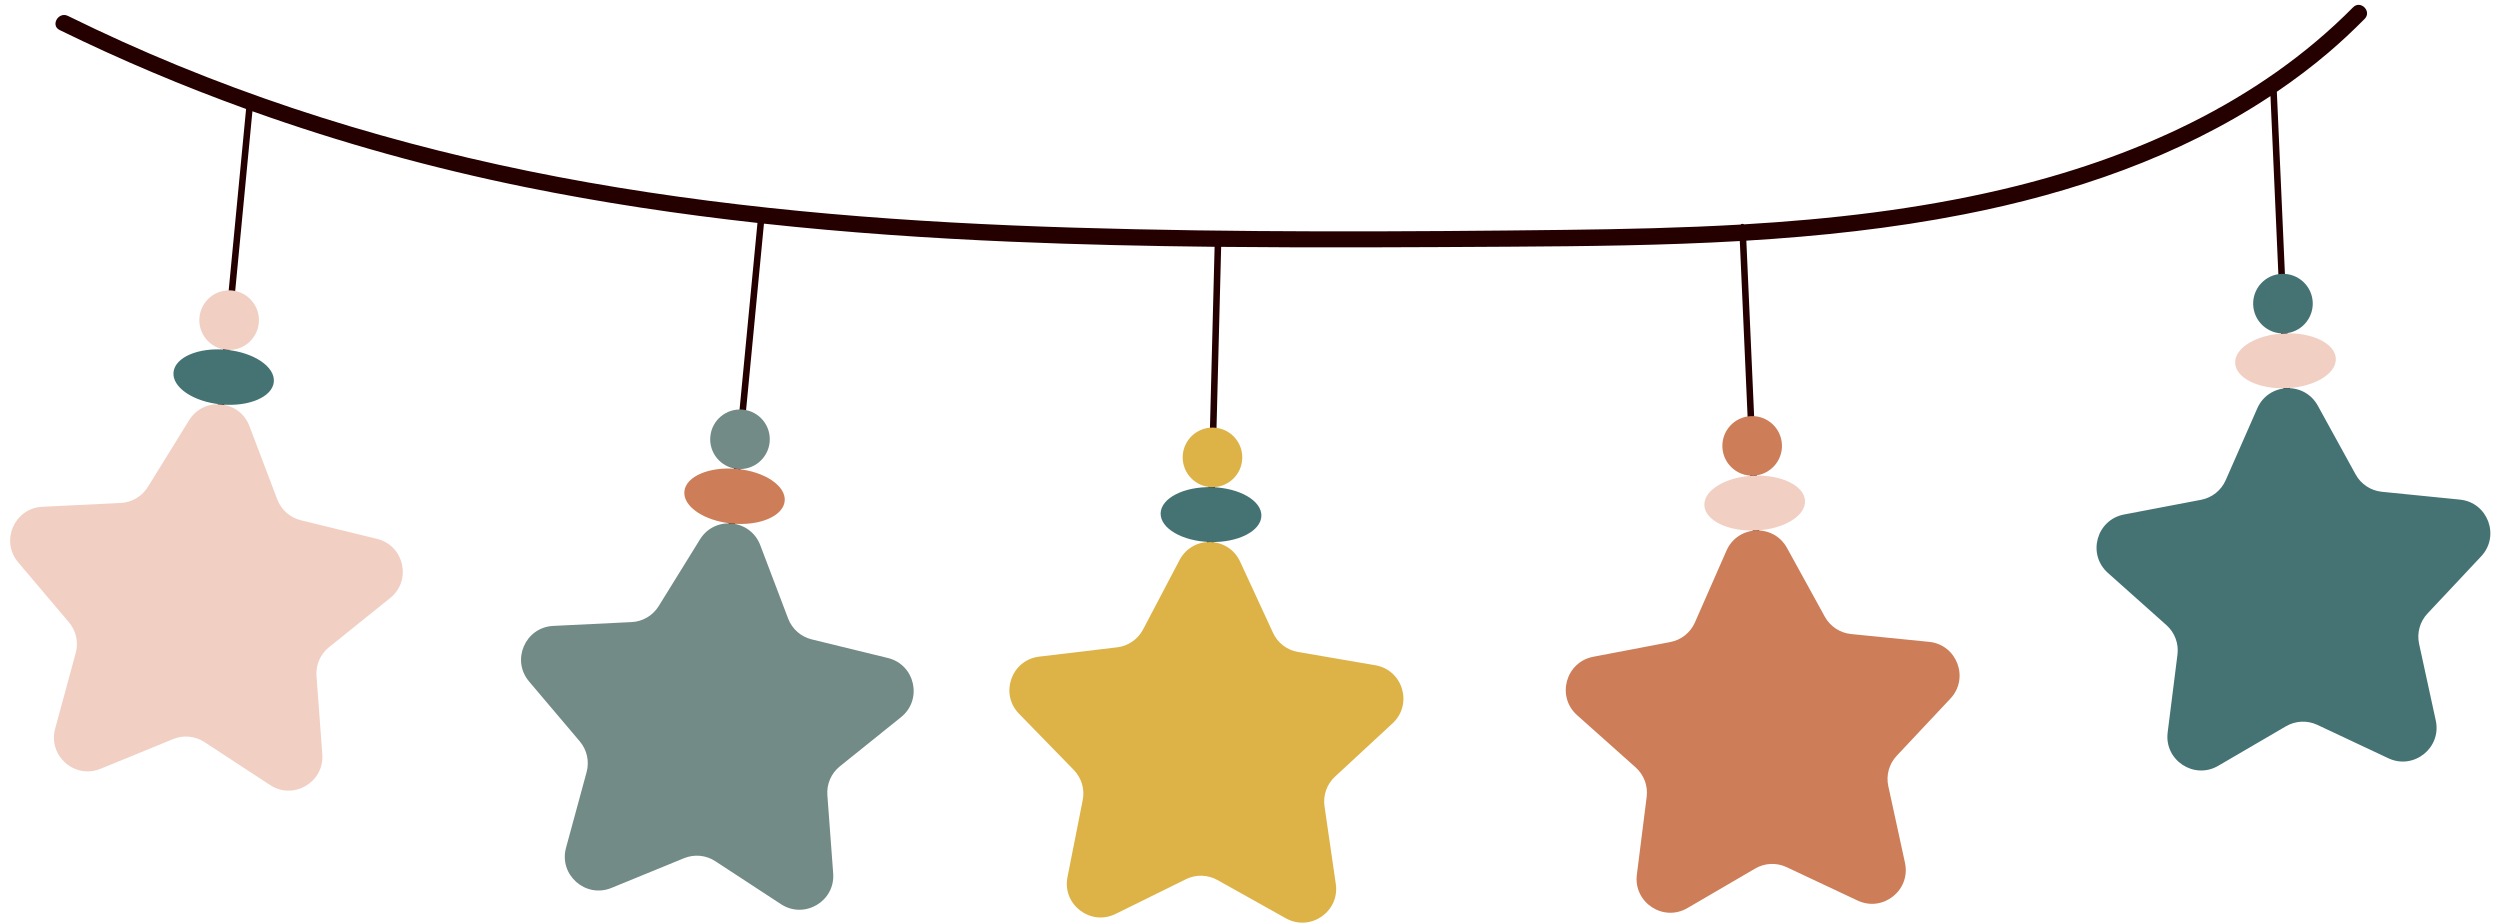 <?xml version="1.0" encoding="UTF-8"?><svg xmlns="http://www.w3.org/2000/svg" xmlns:xlink="http://www.w3.org/1999/xlink" height="172.7" preserveAspectRatio="xMidYMid meet" version="1.0" viewBox="-1.9 -0.9 467.7 172.7" width="467.7" zoomAndPan="magnify"><defs><clipPath id="a"><path d="M 186 79 L 261 79 L 261 171.711 L 186 171.711 Z M 186 79"/></clipPath></defs><g><g id="change1_1"><path d="M 438.32 0.461 C 420.52 18.461 396.965 28.84 372.602 34.555 C 356.758 38.273 340.609 40.117 324.391 41.07 C 324.289 41.012 324.176 40.969 324.051 40.977 C 323.918 40.98 323.805 41.035 323.711 41.113 C 312.859 41.734 301.984 41.973 291.145 42.102 C 260.375 42.469 229.551 42.621 198.785 41.68 C 168.445 40.75 138.066 38.527 108.148 33.234 C 78.16 27.934 48.773 19.43 20.992 6.883 C 17.57 5.336 14.176 3.73 10.801 2.074 C 9.039 1.211 7.488 3.852 9.258 4.719 C 20.621 10.289 32.27 15.199 44.137 19.488 L 34.438 120.648 C 34.406 120.984 34.652 121.281 34.988 121.316 C 35.012 121.316 35.027 121.316 35.047 121.316 C 35.359 121.316 35.629 121.082 35.656 120.766 L 45.324 19.918 C 61.93 25.852 78.965 30.562 96.293 34.09 C 110.684 37.02 125.211 39.191 139.805 40.805 L 130.012 142.934 C 129.98 143.273 130.227 143.57 130.562 143.602 C 130.582 143.605 130.602 143.605 130.621 143.605 C 130.934 143.605 131.199 143.367 131.23 143.055 L 141.02 40.941 C 156.453 42.617 171.961 43.676 187.461 44.328 C 200.078 44.863 212.699 45.137 225.328 45.273 L 222.73 146.629 C 222.723 146.969 222.988 147.246 223.328 147.258 L 223.344 147.258 C 223.676 147.258 223.945 146.992 223.953 146.66 L 226.555 45.285 C 244.562 45.465 262.582 45.359 280.59 45.254 C 294.895 45.168 309.266 45.023 323.582 44.195 L 328.031 144.48 C 328.047 144.809 328.316 145.066 328.641 145.066 L 328.672 145.066 C 329.008 145.051 329.27 144.766 329.254 144.43 L 324.805 44.121 C 338.465 43.297 352.07 41.844 365.516 39.203 C 385.695 35.246 405.684 28.461 422.859 17.078 L 427.328 117.867 C 427.344 118.195 427.617 118.453 427.941 118.453 L 427.969 118.449 C 428.305 118.438 428.566 118.148 428.555 117.812 L 424.051 16.266 C 427.383 13.996 430.621 11.57 433.715 8.93 C 436.062 6.93 438.316 4.82 440.484 2.625 C 441.871 1.223 439.711 -0.945 438.32 0.461" fill="#240000"/></g><g clip-path="url(#a)" id="change2_1"><path d="M 225.074 79.094 C 221.996 79.016 219.438 81.445 219.359 84.523 C 219.281 87.602 221.711 90.16 224.789 90.238 C 227.867 90.316 230.426 87.887 230.504 84.809 C 230.582 81.73 228.152 79.172 225.074 79.094 Z M 230.102 104.168 L 236.258 117.492 C 237.133 119.383 238.875 120.723 240.926 121.07 L 255.395 123.555 C 260.559 124.441 262.465 130.859 258.621 134.422 L 247.848 144.395 C 246.324 145.809 245.59 147.883 245.891 149.941 L 248 164.469 C 248.754 169.652 243.234 173.449 238.66 170.895 L 225.848 163.73 C 224.031 162.719 221.832 162.66 219.969 163.582 L 206.801 170.078 C 202.105 172.395 196.789 168.32 197.805 163.184 L 200.656 148.781 C 201.062 146.742 200.434 144.633 198.984 143.141 L 188.738 132.629 C 185.082 128.879 187.312 122.562 192.516 121.941 L 207.094 120.203 C 209.156 119.957 210.969 118.711 211.938 116.871 L 218.77 103.875 C 221.207 99.242 227.902 99.41 230.102 104.168" fill="#ddb347"/></g><g id="change3_1"><path d="M 137.07 75.73 C 134.004 75.438 131.281 77.684 130.988 80.746 C 130.695 83.812 132.941 86.535 136.008 86.828 C 139.07 87.121 141.793 84.875 142.086 81.809 C 142.383 78.746 140.137 76.023 137.07 75.73 Z M 140.332 101.094 L 145.543 114.816 C 146.281 116.762 147.93 118.219 149.949 118.715 L 164.211 122.199 C 169.297 123.445 170.75 129.984 166.668 133.266 L 155.227 142.461 C 153.605 143.766 152.727 145.781 152.883 147.855 L 153.973 162.496 C 154.359 167.723 148.59 171.121 144.207 168.254 L 131.926 160.215 C 130.184 159.074 127.996 158.863 126.07 159.652 L 112.484 165.215 C 107.637 167.195 102.617 162.762 103.992 157.703 L 107.844 143.539 C 108.387 141.531 107.91 139.387 106.566 137.797 L 97.082 126.594 C 93.695 122.598 96.363 116.453 101.598 116.195 L 116.258 115.48 C 118.336 115.383 120.23 114.266 121.324 112.496 L 129.051 100.012 C 131.805 95.555 138.473 96.195 140.332 101.094" fill="#728b87"/></g><g id="change4_1"><path d="M 320.324 82.766 C 320.461 85.84 323.066 88.223 326.141 88.086 C 329.219 87.949 331.602 85.348 331.465 82.27 C 331.328 79.195 328.723 76.812 325.648 76.949 C 322.57 77.086 320.188 79.688 320.324 82.766 Z M 321.09 102.113 L 315.184 115.551 C 314.348 117.453 312.625 118.824 310.582 119.215 L 296.164 121.969 C 291.02 122.949 289.23 129.406 293.141 132.895 L 304.098 142.664 C 305.648 144.051 306.422 146.109 306.16 148.172 L 304.324 162.734 C 303.668 167.934 309.258 171.625 313.781 168.984 L 326.461 161.586 C 328.254 160.535 330.453 160.438 332.336 161.324 L 345.617 167.574 C 350.359 169.805 355.598 165.629 354.484 160.512 L 351.363 146.168 C 350.922 144.137 351.508 142.016 352.93 140.496 L 362.98 129.797 C 366.562 125.977 364.215 119.703 359.004 119.18 L 344.395 117.715 C 342.324 117.508 340.492 116.297 339.488 114.473 L 332.414 101.609 C 329.891 97.02 323.199 97.316 321.09 102.113 Z M 144.902 92.836 C 144.629 95.656 140.211 97.543 135.027 97.043 C 129.844 96.547 125.859 93.859 126.133 91.035 C 126.402 88.215 130.824 86.332 136.008 86.828 C 141.188 87.324 145.172 90.016 144.902 92.836" fill="#cd7d58"/></g><g id="change5_1"><path d="M 416.25 67.016 C 416.375 69.848 420.695 71.957 425.895 71.727 C 431.098 71.492 435.215 69.012 435.086 66.18 C 434.961 63.348 430.641 61.238 425.441 61.473 C 420.238 61.703 416.125 64.184 416.25 67.016 Z M 316.949 93.633 C 317.074 96.465 321.395 98.57 326.598 98.34 C 331.801 98.109 335.914 95.629 335.785 92.797 C 335.66 89.965 331.344 87.855 326.141 88.086 C 320.941 88.316 316.824 90.801 316.949 93.633 Z M 41.496 53.441 C 38.434 53.148 35.711 55.395 35.414 58.461 C 35.121 61.523 37.367 64.246 40.434 64.539 C 43.496 64.836 46.219 62.59 46.516 59.523 C 46.809 56.457 44.562 53.734 41.496 53.441 Z M 44.758 78.805 L 49.969 92.527 C 50.707 94.473 52.355 95.93 54.375 96.426 L 68.637 99.914 C 73.723 101.156 75.176 107.695 71.094 110.977 L 59.652 120.176 C 58.031 121.477 57.156 123.496 57.309 125.57 L 58.398 140.207 C 58.785 145.434 53.016 148.836 48.633 145.969 L 36.352 137.926 C 34.609 136.785 32.422 136.578 30.496 137.363 L 16.91 142.926 C 12.062 144.91 7.043 140.473 8.418 135.418 L 12.27 121.25 C 12.816 119.246 12.34 117.098 10.992 115.512 L 1.508 104.309 C -1.879 100.309 0.789 94.164 6.023 93.91 L 20.684 93.195 C 22.762 93.094 24.656 91.977 25.754 90.207 L 33.477 77.723 C 36.23 73.27 42.898 73.906 44.758 78.805" fill="#f1cfc3"/></g><g id="change6_1"><path d="M 419.625 56.148 C 419.762 59.227 422.367 61.605 425.441 61.473 C 428.516 61.336 430.898 58.73 430.766 55.656 C 430.629 52.578 428.023 50.195 424.945 50.332 C 421.871 50.469 419.488 53.074 419.625 56.148 Z M 420.391 75.496 L 414.484 88.934 C 413.645 90.84 411.926 92.211 409.883 92.602 L 395.465 95.352 C 390.316 96.336 388.531 102.789 392.441 106.277 L 403.398 116.051 C 404.949 117.434 405.723 119.492 405.461 121.559 L 403.625 136.121 C 402.969 141.316 408.555 145.012 413.078 142.371 L 425.758 134.973 C 427.555 133.922 429.754 133.824 431.637 134.711 L 444.918 140.957 C 449.656 143.188 454.898 139.016 453.785 133.895 L 450.664 119.551 C 450.223 117.52 450.809 115.398 452.23 113.883 L 462.277 103.18 C 465.863 99.359 463.516 93.086 458.301 92.566 L 443.695 91.102 C 441.625 90.891 439.789 89.68 438.789 87.855 L 431.715 74.992 C 429.191 70.402 422.496 70.699 420.391 75.496 Z M 40.434 64.539 C 35.25 64.043 30.828 65.93 30.559 68.75 C 30.289 71.57 34.27 74.262 39.453 74.758 C 44.637 75.254 49.059 73.371 49.328 70.551 C 49.598 67.727 45.617 65.035 40.434 64.539 Z M 234.082 95.609 C 234.008 98.445 229.73 100.633 224.523 100.5 C 219.32 100.367 215.16 97.961 215.23 95.129 C 215.305 92.293 219.582 90.105 224.789 90.238 C 229.992 90.371 234.152 92.777 234.082 95.609" fill="#457373"/></g></g></svg>